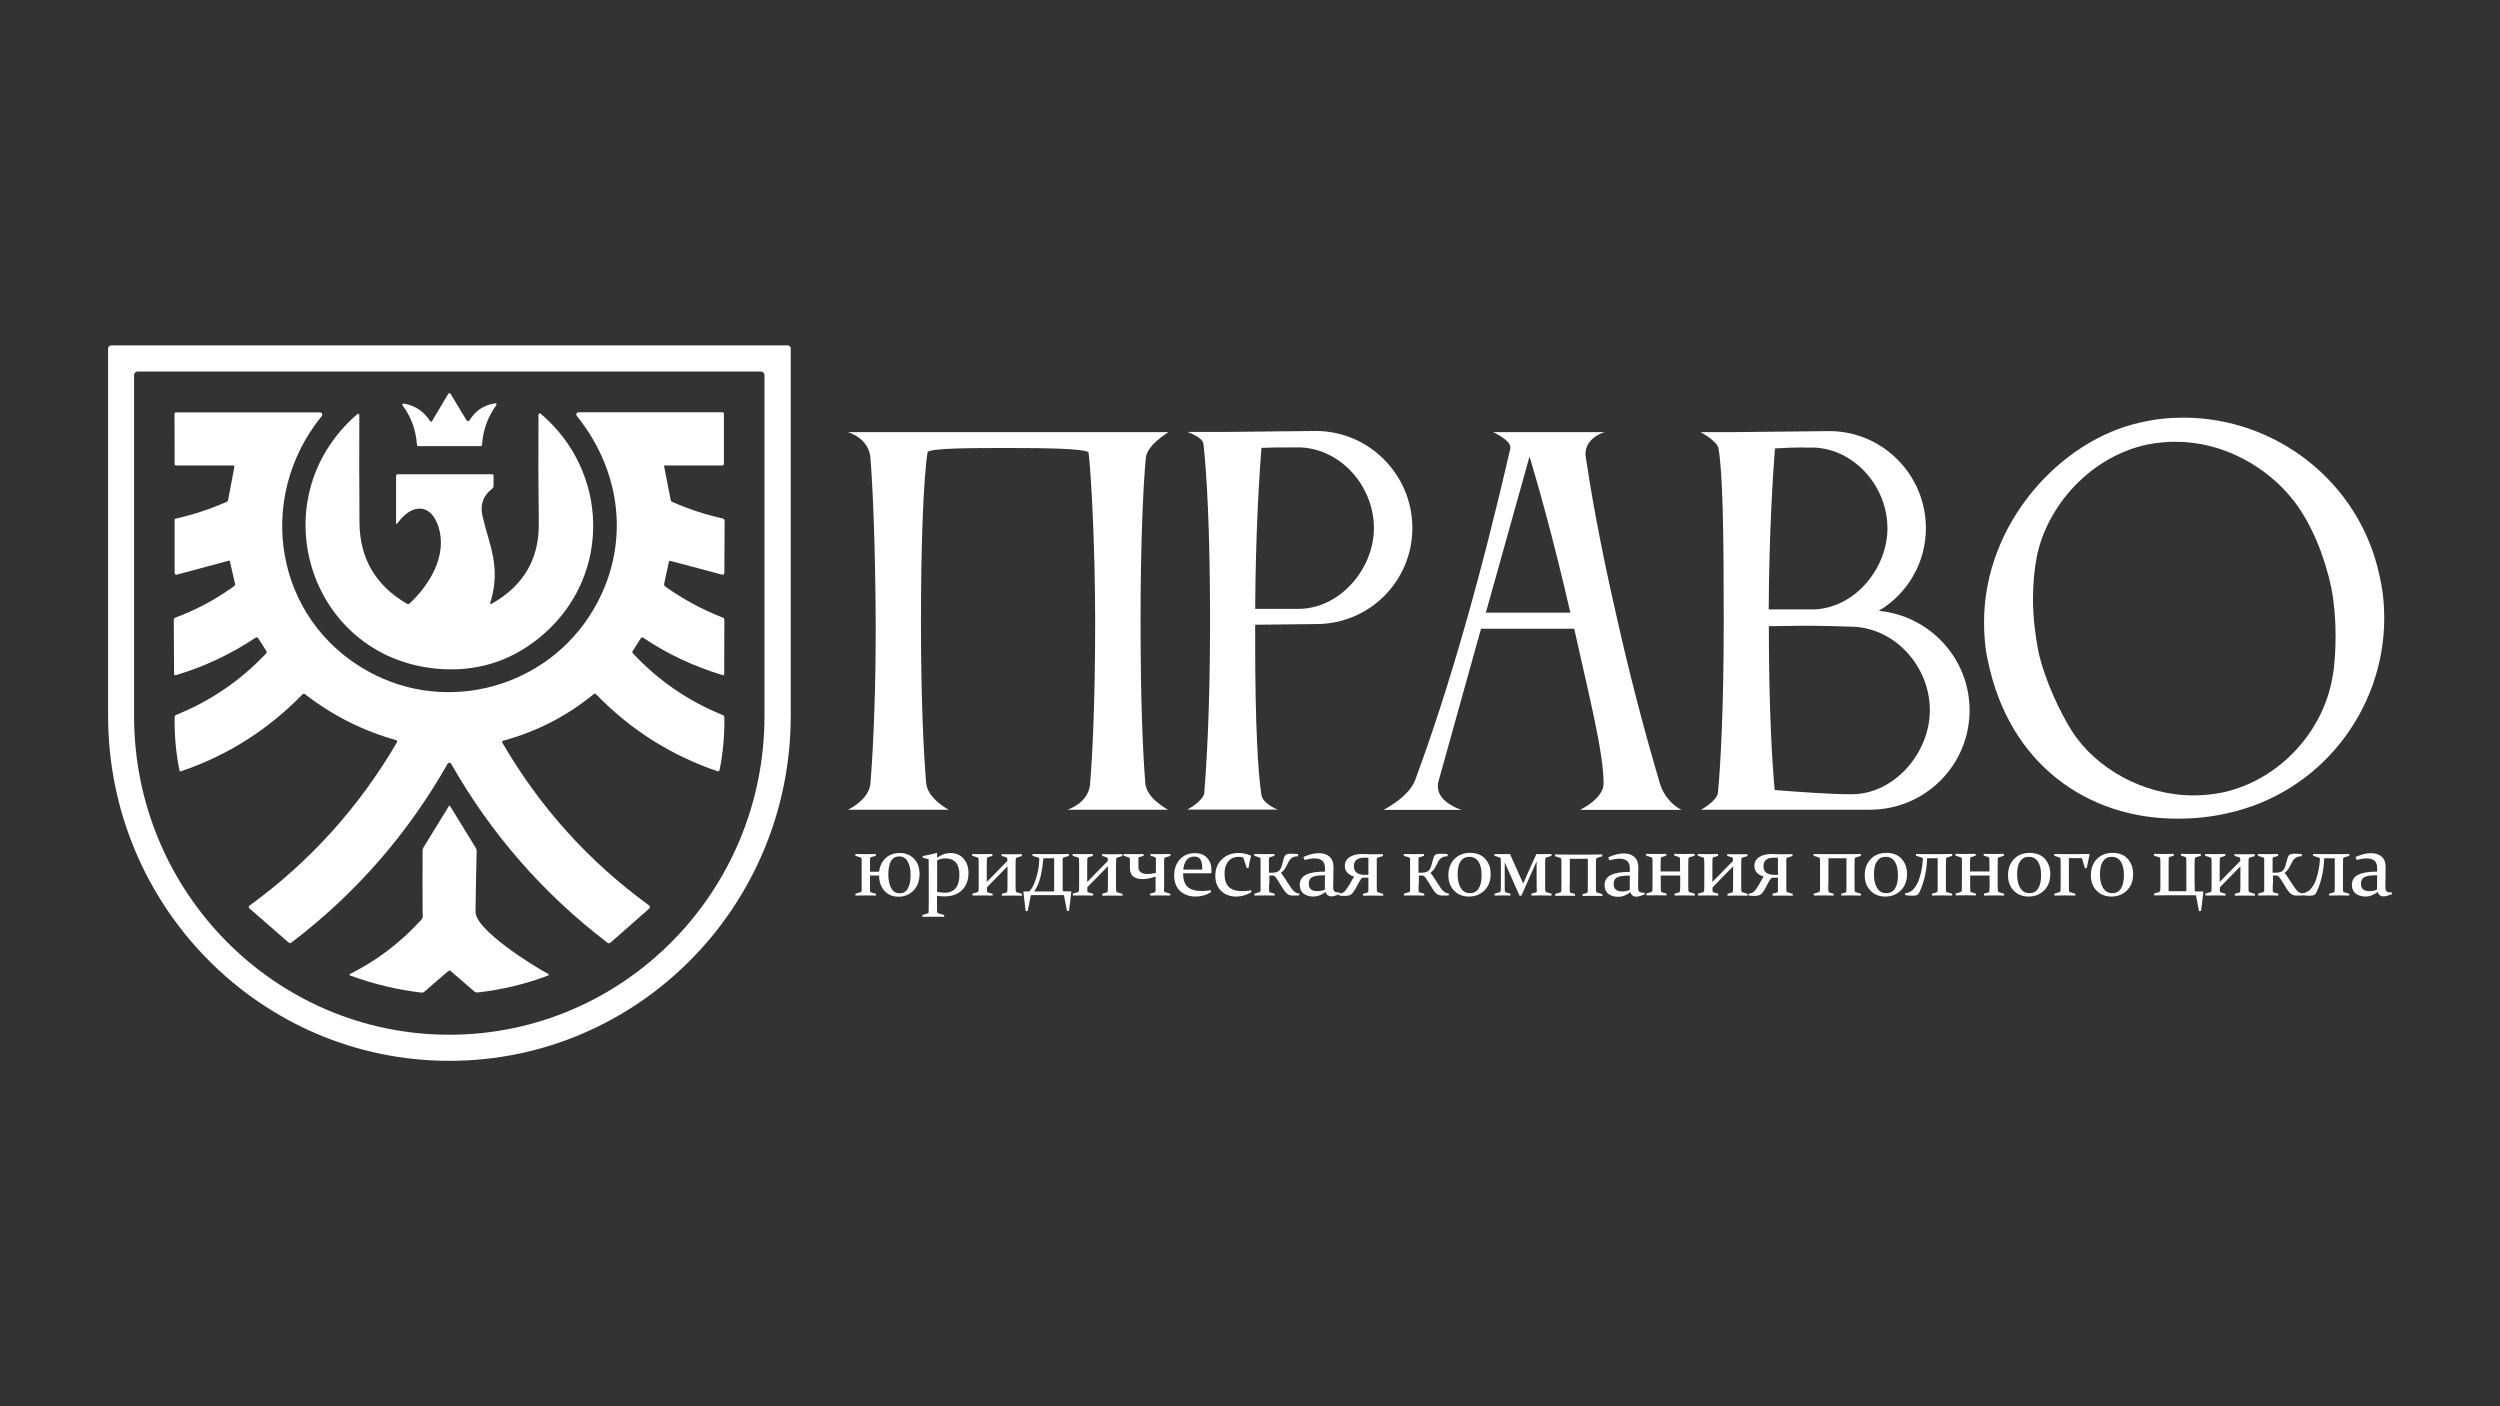 <?xml version="1.0" encoding="UTF-8"?> <svg xmlns="http://www.w3.org/2000/svg" xmlns:xlink="http://www.w3.org/1999/xlink" version="1.1" id="Слой_1" x="0px" y="0px" viewBox="0 0 1762.3 991.3" style="enable-background:new 0 0 1762.3 991.3;" xml:space="preserve"><rect x="0" y="0" width="1762.3" height="991.3" fill="#333333" stroke="none"/> <style type="text/css"> .st0{fill:#FFFFFF;} </style> <g> <path class="st0" d="M555.3,243.5c1.1,0,2.1,0.9,2.1,2.1v0v259c0,134.3-107.7,243.2-240.6,243.2c0,0,0,0,0,0l0,0 c-132.9,0-240.6-108.9-240.6-243.2l0,0v-259c0-1.1,0.9-2.1,2.1-2.1H555.3z M536.4,261.9H97c-1.4,0-2.5,1.1-2.5,2.5v240.3 c0,124.1,99.5,224.7,222.2,224.7l0,0c122.7,0,222.2-100.6,222.2-224.7V264.4C538.9,263,537.8,261.9,536.4,261.9z"></path> <path class="st0" d="M328.6,295.8c0.9,1.4,1.8,1.5,2.7,0c4.1-6.5,10-10.3,17.7-11.5c0.5-0.1,0.9,0.2,1,0.7c0,0.2,0,0.5-0.2,0.7 c-6,8.2-9.3,17.5-10,27.7c0,0.7-0.4,1.1-1.1,1.1h-43.7c-0.7,0-1-0.3-1.1-1c-0.7-10.3-4-19.5-10.1-27.7c-0.3-0.4-0.2-0.9,0.2-1.2 c0.2-0.1,0.4-0.2,0.6-0.1c7.9,1.3,14.1,5.4,18.4,12.1c0.6,0.9,1.1,0.9,1.7,0l11.3-19c0.3-0.4,0.8-0.6,1.3-0.3 c0.1,0.1,0.2,0.2,0.3,0.3L328.6,295.8z"></path> <path class="st0" d="M315.7,538.1c-28.1,49.6-64.8,91.7-110.1,126.2c-0.8,0.6-1.6,0.6-2.4-0.1l-27.4-23.9c-0.7-0.7-0.7-1.3,0.1-1.9 c42.7-31.1,77.3-69.5,103.9-115.1c0.3-0.5,0.1-1.2-0.4-1.5c-0.1,0-0.2-0.1-0.3-0.1c-23.5-6.6-44.8-17.4-64-32.3 c-0.7-0.5-1.3-0.5-1.9,0.1c-24.2,24.9-52.7,43-85.6,54.2c-0.5,0.2-1-0.1-1.1-0.6c0,0,0-0.1,0-0.1c-2.5-12.4-3.6-24.8-3.4-37.4 c0-0.8,0.4-1.4,1.2-1.7c24.2-9.8,45.3-24.2,63.2-43.2c0.6-0.6,0.6-1.2,0.2-1.9l-5.7-8.9c-0.5-0.7-1-0.8-1.8-0.4 c-17.4,11.6-36.1,20.4-56.1,26.4c-0.9,0.3-1.4-0.1-1.4-1l-0.2-37.7c0-0.9,0.4-1.6,1.3-1.9c14.8-5.5,28.5-12.9,41.3-22.2 c0.5-0.4,0.7-0.9,0.6-1.5l-3.6-15.7c-0.1-0.6-0.5-0.8-1.1-0.6l-36.4,9.8c-0.7,0.2-1.3-0.2-1.5-0.9c0-0.1,0-0.2,0-0.3v-37.3 c0-0.6,0.3-0.9,0.8-1c12.3-2.8,24.2-6.7,35.8-11.8c0.6-0.3,0.9-0.7,1.1-1.3l4.4-23.4c0.1-0.7-0.2-1-0.9-1h-40.1 c-0.8,0-1.1-0.4-1.1-1.1l-0.1-35.2c0-0.8,0.4-1.1,1.1-1.1h101.5c0.9,0,1.6,0.7,1.6,1.6c0,0.4-0.1,0.7-0.4,1 c-47.2,58-33.3,143.5,32.8,180c55.8,30.9,126.7,11.2,158.9-43.9c25.8-44.1,20.3-96.2-11.9-136.2c-0.6-0.7-0.5-1.7,0.2-2.2 c0.3-0.2,0.7-0.4,1-0.4h101.3c0.8,0,1.2,0.4,1.2,1.2v35.1c0,0.8-0.4,1.2-1.2,1.2H469c-0.7,0-1,0.3-0.8,1l4.6,23.4 c0.1,0.6,0.5,1.1,1.1,1.3c11.5,5.1,23.4,9,35.7,11.7c0.7,0.2,1.2,0.8,1.2,1.5l-0.2,36.9c0,0.7-0.5,1.2-1.2,1.2c-0.1,0-0.2,0-0.3,0 l-36.5-9.7c-0.6-0.2-1,0.1-1.1,0.7l-3.3,15.3c-0.2,0.9,0.1,1.6,0.8,2.1c12.6,9,26.2,16.3,40.6,21.9c0.7,0.3,1,0.8,1,1.5l-0.1,38.2 c0,0.8-0.4,1-1.1,0.8c-20-6-38.8-14.8-56.1-26.4c-0.6-0.4-1.1-0.3-1.5,0.3l-5.8,9.1c-0.4,0.6-0.3,1.1,0.1,1.6 c17.9,19.2,39,33.7,63.3,43.5c0.8,0.3,1.2,0.9,1.2,1.7c0.2,12.4-0.9,24.7-3.3,36.9c-0.2,1-0.8,1.3-1.7,1 c-32.8-11.2-61.3-29.3-85.4-54.2c-0.5-0.5-1.1-0.6-1.7-0.1c-18.9,15.5-40.1,26.4-63.7,32.8c-0.9,0.2-1.1,0.8-0.6,1.6 c26.4,45.4,60.8,83.6,103.3,114.5c0.7,0.5,0.8,1.4,0.3,2.1c-0.1,0.1-0.1,0.2-0.2,0.2l-27.3,24c-0.7,0.6-1.3,0.6-2,0.1 c-45.4-34.6-82.2-76.8-110.4-126.4c-0.3-0.5-1-0.7-1.5-0.4C316,537.8,315.8,538,315.7,538.1z"></path> <path class="st0" d="M346.6,425.6c22.5-12.7,33.6-31.7,33.2-56.9c-0.3-25.5-0.4-50.9-0.2-76.4c0-0.5,0.4-0.9,0.9-0.9 c0.2,0,0.4,0.1,0.6,0.2c47.8,40.4,50,112.8,2.9,154.7c-20.7,18.4-44.6,26.8-71.7,25.4c-93.5-5-130.7-119-60.4-179.8 c0.3-0.3,0.9-0.3,1.2,0.1c0.1,0.2,0.2,0.3,0.2,0.5c-0.1,25.1-0.1,50.4,0.1,75.8c0.2,25.4,11.4,44.5,33.5,57.3 c0.6,0.4,1.2,0.3,1.8-0.2c14.1-13,26.5-33.6,20.6-53.4c-5.2-17.4-18.9-17.4-29-3.3c-0.7,1-1.1,0.9-1.1-0.3v-32.9 c0-0.8,0.4-1.2,1.2-1.2h66.3c0.8,0,1.2,0.4,1.2,1.2v6.9c0,0.9-0.3,1.6-1,2.1c-6.3,4.9-8.6,11.2-6.8,19.1c4.6,20.3,13.3,35.9,5.6,61 C345.3,425.9,345.6,426.1,346.6,425.6z"></path> <path class="st0" d="M315.9,684.6l-16.8,14.5c-0.6,0.5-1.2,0.7-2,0.6c-17.3-2-34.1-6.1-50.4-12.1c-0.3-0.1-0.4-0.4-0.3-0.7 c0-0.1,0.1-0.2,0.3-0.3c18.8-9.4,35.4-22,49.7-37.6c2.5-2.7,1.5-3.1,1.5-6c-0.1-14.5-0.1-29,0-43.5c0-0.8,0.2-1.5,0.6-2.1l18-29.3 c0.1-0.2,0.4-0.3,0.6-0.1c0.1,0,0.1,0.1,0.1,0.1l18.2,29.6c0.4,0.7,0.6,1.4,0.6,2.2c-0.4,14.4-0.6,28.7-0.8,42.9 c-0.1,12.6,40.2,37.9,50.9,43.5c1.1,0.6,1.1,1.1-0.1,1.5c-15.9,6-32.4,9.9-49.3,11.8c-1,0.1-1.8-0.2-2.5-0.8l-16.5-14.3 C317.1,684.1,316.5,684.1,315.9,684.6z"></path> <g> <path class="st0" d="M823.5,570.8h-71.1c0,0,13.9-4.1,15.9-16.9c1.7-19.6,3.7-57.6,3.7-116.2c0-53.2-3-106.7-4.7-118.9 c-3.7-2.7-32.5-3-56.2-3c-25.1,0-53.2,0-57.2,2.7c-3,19-4.7,66.4-4.7,119.2c0,57.2,2,94.5,3.7,114.8c1.4,10.8,15.9,18.3,15.9,18.3 h-71.1c0,0,14.9-6.8,15.9-18.6c1-11.2,3.7-53.2,3.7-105.7v-8.8c-0.3-53.2-2-93.5-3.7-114.8c-1-14.2-15.9-18.3-15.9-18.3h225.9 c-1,1-14.9,8.8-15.9,18.3c-2,21.7-3.7,62-3.7,114.8c0,57.2,1.7,94.5,3.4,114.8C808.6,563.3,823.5,570.8,823.5,570.8z"></path> <path class="st0" d="M884.8,440.4v13.5c0,56.2,2,91.8,4.4,106.3c0.7,6.4,11.5,10.5,11.5,10.5h-63.7c0,0,10.8-5.8,11.9-11.5 c1.4-17.6,4.1-57.2,4.1-121.6c0-63.7-2.4-105-4.7-125c-0.7-4.4-11.2-8.1-11.2-8.1h24.7l65.7-0.7c37.6,0,68.1,30.8,68.1,68.4 c0,37.3-30.1,67.7-67.7,67.7L884.8,440.4z M909.2,315.4c-6.4,0-13.5,0-20,0.3c-1.4,18.3-4.1,58.9-4.4,113.5h30.5 c29.1,0,53.2-28.1,53.2-56.9c0-29.1-22.7-55.5-51.5-56.9H909.2z"></path> <path class="st0" d="M997.6,549.8c24-64.7,46.4-143.9,67.1-233.7v-0.7c0-5.4-12.2-10.8-12.2-10.8h78.6c0,0-13.5,3.7-13.5,15.6 c0,0.7,0.3,1.4,0.3,2.4c3,20,9.1,57.6,22.4,115.2c11.9,52.8,23.4,92.8,29.8,114.5c4.1,13.5,15.2,18.6,15.2,18.6h-71.5 c0,0,16.6-7.8,16.6-18.6c0-21.7-9.8-59.9-20.7-109.1H1044l-30.1,108c-0.3,1-0.3,2.4-0.3,3.4c0,11.2,16.6,16.3,16.6,16.3h-54.9 C975.2,570.8,992.9,562.3,997.6,549.8z M1107,431.9c-12.5-54.2-23-90.8-28.8-110.1l-30.8,110.1H1107z"></path> <path class="st0" d="M1198.8,304.6h24.7l66-0.7c37.6,0,68.1,30.8,68.1,68.4c0,24.7-13.2,46.4-33.2,58.3c35.9,3.4,64,33.5,64,70.1 c0,38.9-31.5,70.1-70.4,70.1h-118.9c0,0,11.2-6.1,11.9-11.9c1.7-17.9,4.1-56.9,4.1-120.9c0-63.7-0.7-104.7-3.7-121.9 C1210.3,310.7,1198.8,304.6,1198.8,304.6z M1271.9,315.4c-6.8,0-13.9,0.3-20.7,0.7c-1.4,18.3-4.1,58.6-4.4,113.5h30.5 c29.1,0,53.2-28.1,53.2-57.2c0-29.1-22.7-55.5-51.5-56.9H1271.9z M1306.5,441.8c-9.1-0.3-21.7-0.7-34.2-0.7 c-8.8,0-17.6,0.3-25.4,0.3c0,59.6,2.4,97.2,4.1,115.5c17.9,1.4,39.3,3,54.2,3c30.1,0,55.2-29.1,55.2-59.3 S1336.6,443.1,1306.5,441.8z"></path> <path class="st0" d="M1398.6,438.4c0-69.4,53.9-128.4,110.4-140.6c10.2-2.4,20-3.4,30.1-3.4c65,0,124,45,138.2,111.1 c2.4,10.2,3.4,20.3,3.4,30.1c0,65-45,123.6-111.1,137.8c-11.9,2.7-23.4,3.7-34.9,3.7c-63,0-118.5-38.3-133.4-111.4 C1399.2,456.7,1398.6,447.2,1398.6,438.4z M1433.1,422.1c0,12.2,1.4,24.7,3.7,36.6c4.4,20.7,15.6,43.7,23.7,56.6 c16.9,26.4,50.5,45.4,85.7,45.4c6.8,0,13.5-0.7,20.3-2c41.7-9.1,72.1-44.7,77.9-82.6c1.4-7.4,2-17.9,2-28.8c0-10.8-1-22.7-3-32.9 c-4.7-22.4-13.9-45-26.4-61.3c-19-24.4-50.1-41.7-83.3-41.7c-6.8,0-13.5,0.7-20.3,2c-40.3,8.8-70.4,43.4-77.6,78.9 C1434.1,401.1,1433.1,411.3,1433.1,422.1z"></path> </g> <g> <path class="st0" d="M648.2,616.1c0,4.8-1.4,8.6-4.2,11.6c-2.8,2.9-6.3,4.4-10.5,4.4c-4.2,0-7.5-1.4-10-4.1 c-2.5-2.8-3.8-6.4-3.8-10.8h-6.4v5.6c0,1.3,0,2.3,0,3.2c0,0.9,0,1.5,0,2c0,0.6,0.3,0.9,0.8,1.1l3.3,0.9l0.1,1.3 c-2.7-0.1-5.1-0.1-7.1-0.1c-2.1,0-4.6,0-7.4,0.1L603,630l3.6-1.1c0.5-0.2,0.8-0.5,0.8-1c0-0.4,0-1,0-1.6c0-0.7,0-1.5,0-2.5v-13.1 c0-1.3,0-2.3,0-3.2c0-0.9,0-1.5,0-2c0-0.5-0.3-0.9-0.8-1.1l-3.6-1.1l-0.1-1.3c2.9,0.1,5.3,0.1,7.4,0.1c2,0,4.4,0,7-0.1l0.1,1.3 l-3.3,0.9c-0.5,0.2-0.8,0.5-0.8,1c0,0.4,0,1,0,1.6c0,0.7,0,1.5,0,2.5v5.2h6.4c0.4-3.8,1.9-6.9,4.4-9.4s5.9-3.8,10.1-3.8 c4.2,0,7.5,1.3,10.1,4C647,608.1,648.2,611.7,648.2,616.1z M626.2,616.4c0,4,0.7,7.2,2,9.6c1.3,2.5,3.3,3.7,6,3.7 c2.5,0,4.4-1.1,5.7-3.3c1.3-2.2,2-5.4,2-9.7c0-4-0.7-7.2-2.1-9.5c-1.3-2.3-3.3-3.5-5.9-3.5c-2.5,0-4.4,1-5.7,3.1 S626.2,612.1,626.2,616.4z"></path> <path class="st0" d="M650.5,604.6l-0.2-1.1c3.5-0.7,6.8-1.4,10-2.2l0.3,0.2v3.1c3.2-2.2,6.3-3.3,9.3-3.3c3.9,0,7,1.3,9.3,3.9 c2.3,2.6,3.5,6,3.5,10.1c0,5.1-1.5,9.2-4.5,12.1c-3,3-7.2,4.5-12.6,4.5c-1.6,0-3.3-0.2-5.1-0.5v6.9c0,2.1,0,3.6,0.1,4.4 c0,0.6,0.3,1,0.8,1.1l4.1,1.2l0.1,1.3c-3.3-0.1-5.9-0.1-8-0.1c-2.1,0-4.5,0-7.3,0.1l-0.1-1.3l3.6-1.1c0.5-0.1,0.8-0.5,0.8-1 c0-1.5,0.1-3.8,0.1-6.9v-12.8c0-9.3,0-15.1-0.1-17.5L650.5,604.6z M660.6,628.7c1.8,0.4,3.6,0.6,5.3,0.6c3.5,0,6.1-1.1,7.8-3.3 c1.8-2.2,2.6-5.3,2.6-9.3c0-3.8-0.8-6.7-2.5-8.7c-1.7-1.9-4.1-2.9-7.2-2.9c-2.3,0-4.3,0.5-6,1.4V628.7z"></path> <path class="st0" d="M695.7,628c0,0.6,0.3,0.9,0.8,1.1l3.2,0.9l0.1,1.3c-2.5-0.1-4.8-0.1-6.8-0.1c-2.1,0-4.6,0-7.4,0.1l-0.2-1.3 l3.6-1.1c0.5-0.2,0.7-0.5,0.8-1c0-0.8,0.1-2.2,0.1-4.1v-13.1c0-2.5,0-4.2-0.1-5.2c0-0.6-0.3-0.9-0.8-1.1l-3.6-1.1l-0.1-1.3 c2.9,0.1,5.4,0.1,7.4,0.1c2,0,4.3,0,6.8-0.1l0.1,1.3l-3.1,0.9c-0.5,0.2-0.7,0.5-0.8,1c0,0.8-0.1,2.2-0.1,4.1v12.4l14.5-14.8v-1.5 c0-0.6-0.3-0.9-0.8-1.1l-3.2-0.9l-0.1-1.3c2.5,0.1,4.8,0.1,6.8,0.1c2.1,0,4.6,0,7.4-0.1l0.2,1.3l-3.6,1.1c-0.5,0.2-0.7,0.5-0.8,1 c0,0.8-0.1,2.2-0.1,4.1v13.1c0,2.5,0,4.2,0.1,5.2c0,0.6,0.3,0.9,0.8,1.1l3.6,1.1l0.1,1.3c-2.9-0.1-5.4-0.1-7.4-0.1 c-2.1,0-4.3,0-6.8,0.1l-0.1-1.3l3.1-0.9c0.5-0.2,0.7-0.5,0.8-1c0-0.8,0.1-2.2,0.1-4.1v-13.4l-14.5,14.8V628z"></path> <path class="st0" d="M726.6,631.2l-2.1,10.9l-1.5,0.2l-1.6-13.7l0.2-0.2h3.9c0.8-0.7,1.5-1.6,2.1-2.7c0.7-1.2,1.3-2.4,1.8-3.8 c0.5-1.3,1-2.8,1.4-4.2c0.4-1.5,0.7-2.9,1-4.4c0.3-1.4,0.5-2.8,0.6-4.1c0.1-1.3,0.2-2.5,0.2-3.6c0-0.6-0.3-0.9-0.8-1.1l-3.9-1.2 l-0.1-1.3c3,0.1,5.6,0.1,7.8,0.1h10.4c2.1,0,4.6,0,7.4-0.1l0.1,1.3l-3.6,1.1c-0.5,0.2-0.8,0.5-0.8,1c0,0.4,0,1,0,1.6 c0,0.7,0,1.5,0,2.5v12.6c0,1.3,0,2.3,0,3.2c0,0.9,0,1.5,0,2c0,0.7,0.3,1,0.7,1h5.2l0.2,0.2l-1.6,13.5l-1.5,0.2l-2.1-11.2H726.6z M729.1,628.4h14V605h-7.6c-0.2,2-0.4,4-0.7,6.1c-0.3,2-0.7,4.1-1.1,6.1c-0.5,2-1.1,4-1.8,5.9 C731.1,624.9,730.2,626.7,729.1,628.4z"></path> <path class="st0" d="M766.5,628c0,0.6,0.3,0.9,0.8,1.1l3.2,0.9l0.1,1.3c-2.5-0.1-4.8-0.1-6.8-0.1c-2.1,0-4.6,0-7.4,0.1l-0.2-1.3 l3.6-1.1c0.5-0.2,0.7-0.5,0.8-1c0-0.8,0.1-2.2,0.1-4.1v-13.1c0-2.5,0-4.2-0.1-5.2c0-0.6-0.3-0.9-0.8-1.1l-3.6-1.1l-0.1-1.3 c2.9,0.1,5.4,0.1,7.4,0.1c2,0,4.3,0,6.8-0.1l0.1,1.3l-3.1,0.9c-0.5,0.2-0.7,0.5-0.8,1c0,0.8-0.1,2.2-0.1,4.1v12.4l14.5-14.8v-1.5 c0-0.6-0.3-0.9-0.8-1.1l-3.2-0.9l-0.1-1.3c2.5,0.1,4.8,0.1,6.8,0.1c2.1,0,4.6,0,7.4-0.1l0.2,1.3l-3.6,1.1c-0.5,0.2-0.7,0.5-0.8,1 c0,0.8-0.1,2.2-0.1,4.1v13.1c0,2.5,0,4.2,0.1,5.2c0,0.6,0.3,0.9,0.8,1.1l3.6,1.1l0.1,1.3c-2.9-0.1-5.4-0.1-7.4-0.1 c-2.1,0-4.3,0-6.8,0.1L777,630l3.1-0.9c0.5-0.2,0.7-0.5,0.8-1c0-0.8,0.1-2.2,0.1-4.1v-13.4l-14.5,14.8V628z"></path> <path class="st0" d="M820.5,627.8c0,0.6,0.3,0.9,0.8,1.1l3.6,1.1l0.1,1.3c-2.9-0.1-5.3-0.1-7.4-0.1c-2.1,0-4.4,0-6.8,0.1l-0.1-1.3 l3.1-0.9c0.5-0.2,0.8-0.5,0.8-1c0-0.4,0-1,0-1.6c0-0.7,0-1.5,0-2.5v-6.1c-3.3,1.2-6.4,1.8-9.4,1.8c-2.7,0-4.8-0.6-6.4-1.9 c-1.5-1.2-2.3-3.1-2.3-5.7v-1.8c0-1.2,0-2.2,0-3c0-0.8,0-1.4,0-1.8c0-0.5-0.3-0.9-0.8-1.1l-3.6-1.1l-0.1-1.3 c2.9,0.1,5.3,0.1,7.4,0.1c1.1,0,2.1,0,3.2,0c1.1,0,2.2,0,3.5-0.1l0.1,1.3l-2.9,0.8c-0.5,0.2-0.8,0.5-0.8,1c0,0.4,0,1,0,1.7 c0,0.7,0,1.5,0,2.5v2.1c0,1.5,0.6,2.7,1.7,3.5c1.1,0.8,2.6,1.2,4.5,1.2c2.2,0,4.2-0.3,6.1-0.8v-4.8c0-1.3,0-2.3,0-3.2 c0-0.9,0-1.6,0-2.1c-0.1-0.5-0.3-0.9-0.8-1.1l-2.9-0.8l-0.1-1.3c1.3,0,2.5,0.1,3.5,0.1c1.1,0,2.2,0,3.2,0c2.1,0,4.5,0,7.3-0.1 l0.1,1.3l-3.6,1.1c-0.5,0.2-0.8,0.5-0.8,1c0,0.4,0,1-0.1,1.6c0,0.7,0,1.5,0,2.5v13.1c0,1.3,0,2.3,0,3.2 C820.4,626.7,820.5,627.3,820.5,627.8z"></path> <path class="st0" d="M853.7,628.9c-1.8,1.1-3.6,1.9-5.5,2.4c-1.9,0.5-3.6,0.7-5.2,0.7c-4.6,0-8.3-1.3-11.1-3.9 c-2.8-2.6-4.2-6.3-4.2-10.9c0-4.6,1.3-8.4,4-11.4c2.6-2.9,6.2-4.4,10.6-4.4c3.7,0,6.6,1.1,8.6,3.3c2.1,2.2,3.1,5.2,3.1,9.1 c0,0.6,0,1.2-0.1,1.8H834c0,4.5,1.1,7.7,3.2,9.6c2.1,1.9,5.4,2.9,9.9,2.9c2,0,4.1-0.2,6.4-0.6L853.7,628.9z M847.5,613v-0.9 c0-3-0.5-5.1-1.4-6.4c-0.9-1.3-2.3-1.9-4.2-1.9c-2.4,0-4.3,0.9-5.6,2.7c-1.3,1.8-2,4-2.2,6.5H847.5z"></path> <path class="st0" d="M882.1,628.9c-1.3,0.9-2.9,1.6-4.8,2.2c-1.9,0.6-3.8,0.9-5.7,0.9c-4.5,0-8.1-1.3-10.8-4 c-2.7-2.6-4.1-6.2-4.1-10.6c0-4.8,1.5-8.7,4.6-11.6c3.1-3,7-4.5,11.7-4.5c3.1,0,6,0.6,8.9,1.9c-0.7,2.8-1.3,5.7-1.8,8.6l-1.2,0.2 l-2.5-7.5c-1-0.3-2-0.5-3.3-0.5c-3.1,0-5.5,1.1-7.3,3.3c-1.8,2.2-2.6,5-2.6,8.6c0,4.2,1,7.3,3,9.3c2,2,5.1,3,9.4,3 c2,0,4.1-0.2,6.4-0.6L882.1,628.9z"></path> <path class="st0" d="M894.6,622.8c0,1.3,0,2.3,0,3.2c0,0.9,0,1.5,0,2c0,0.6,0.3,1,0.8,1.1l3.1,0.9l0.1,1.3 c-2.5-0.1-4.8-0.1-6.9-0.1c-2.1,0-4.5,0-7.3,0.1l-0.2-1.3l3.6-1.1c0.5-0.2,0.8-0.5,0.8-1c0-0.4,0-1,0-1.6c0-0.7,0-1.5,0-2.5v-13.1 c0-1.3,0-2.3,0-3.2c0-0.9,0-1.5,0-2c0-0.5-0.3-0.9-0.8-1.1l-3.6-1.1l-0.1-1.3c2.8,0.1,5.3,0.1,7.4,0.1c2.1,0,4.3,0,6.8-0.1 l0.1,1.3l-3.1,0.9c-0.5,0.2-0.8,0.5-0.8,1c0,0.4,0,1,0,1.6c0,0.7,0,1.5,0,2.5v5.9h1.7c1.2,0,2.3-0.1,3.1-0.3 c0.9-0.2,1.6-0.5,2.2-1c0.6-0.5,1.1-1.2,1.5-2.1s0.8-2.1,1.1-3.5c0.4-1.5,0.7-2.7,1-3.6c0.3-0.9,0.6-1.5,1-1.9 c0.4-0.4,0.9-0.7,1.6-0.8c0.6-0.1,1.5-0.2,2.5-0.2c1.2,0,2.8,0.1,4.8,0.2l0.1,1.6c-1.2,0-2.1,0.1-2.9,0.4c-0.8,0.3-1.5,0.7-2,1.1 c-0.6,0.5-1,1-1.4,1.6c-0.4,0.6-0.7,1.2-1,1.9c-0.3,0.7-0.7,1.3-1,1.9c-0.3,0.6-0.7,1.2-1,1.8c-0.4,0.6-0.8,1.1-1.3,1.6 c-0.5,0.5-1,1-1.5,1.4c0.8,1.1,1.7,2.2,2.5,3.5c0.8,1.2,1.6,2.4,2.3,3.6c0.8,1.3,1.6,2.4,2.3,3.4c0.7,1,1.4,1.9,2.1,2.5 c0.6,0.5,1.1,0.9,1.7,1.1c0.6,0.2,1.2,0.4,2,0.5l0.1,1.2c-0.5,0.1-1,0.1-1.6,0.2c-0.6,0-1.2,0-1.8,0c-0.7,0-1.2,0-1.7,0 c-0.5,0-0.9-0.1-1.3-0.2c-0.4-0.1-0.7-0.2-1-0.3c-0.3-0.1-0.6-0.3-0.9-0.5c-0.7-0.5-1.4-1.2-2.1-2.1c-0.7-0.9-1.4-2-2.1-3.2 c-0.6-1-1.2-2-1.9-3.1c-0.6-1-1.3-2.1-2.1-3.1c-0.2-0.3-0.4-0.5-0.5-0.7c-0.2-0.2-0.3-0.4-0.5-0.5c-0.2-0.1-0.4-0.2-0.6-0.3 c-0.2-0.1-0.5-0.1-0.9-0.1h-2.2V622.8z"></path> <path class="st0" d="M918.8,604.1c4.1-1.8,7.7-2.7,10.8-2.7c3.2,0,5.7,0.8,7.6,2.5c1.9,1.7,2.8,4.1,2.8,7.2l-0.2,13 c0,1.1,0,1.9,0.1,2.6c0.1,0.6,0.3,1.1,0.6,1.5c0.3,0.3,0.8,0.6,1.4,0.7c0.6,0.1,1.4,0.2,2.4,0.2l0.2,1.2c-0.9,0.4-2,0.7-3.3,1.1 c-1.3,0.4-2.2,0.5-2.6,0.5c-2,0-3.5-1-4.2-3.1c-3,2.1-5.7,3.2-8.4,3.2c-2.9,0-5.3-0.7-7.1-2.1c-1.8-1.4-2.7-3.5-2.7-6.1 c0-3.2,1.4-5.6,4.3-7.1c2.9-1.5,7.4-2.3,13.5-2.3l0-2.4c0-2.3-0.6-4.1-1.8-5.2c-1.2-1.1-3.1-1.7-5.6-1.7c-1.9,0-4.3,0.4-7.1,1.1 L918.8,604.1z M934,617c-4.4,0-7.4,0.4-9,1.3c-1.6,0.9-2.4,2.4-2.4,4.5c0,2,0.5,3.4,1.6,4.2c1.1,0.8,2.5,1.2,4.3,1.2 c2.1,0,3.9-0.4,5.4-1.1L934,617z"></path> <path class="st0" d="M964.6,618.7H961c-0.3,0-0.5,0.1-0.7,0.1c-0.2,0.1-0.4,0.2-0.5,0.3c-0.1,0.1-0.3,0.3-0.4,0.5 c-0.1,0.2-0.3,0.4-0.4,0.6c-0.6,0.9-1.1,1.8-1.6,2.8c-0.5,0.9-1,1.9-1.5,2.8c-0.6,1-1.1,2-1.7,2.8c-0.6,0.8-1.2,1.5-1.8,1.9 c-0.3,0.2-0.6,0.4-0.9,0.5c-0.3,0.1-0.6,0.2-1,0.3c-0.4,0.1-0.8,0.1-1.3,0.2c-0.5,0-1,0-1.7,0c-1.3,0-2.5-0.1-3.5-0.2l-0.1-1.2 c0.8-0.2,1.6-0.4,2.2-0.6c0.6-0.2,1.2-0.6,1.7-1.1c0.6-0.6,1.2-1.3,1.8-2.2c0.6-0.9,1.2-1.9,1.9-3.1c0.5-0.9,1-1.8,1.5-2.6 c0.5-0.9,1-1.7,1.5-2.6c-4.3-1.3-6.5-3.9-6.5-7.6c0-2.6,1.1-4.6,3.3-6.1c2.2-1.4,5.1-2.2,8.7-2.2c1.3,0,2.5,0,3.7,0.1 c1.2,0.1,2.4,0.1,3.8,0.1c2.1,0,4.5,0,7.3-0.1l0.1,1.3l-3.6,1.1c-0.5,0.2-0.8,0.5-0.8,1c0,0.4,0,1,0,1.6c0,0.7,0,1.5,0,2.5v13.1 c0,2.3,0,4,0.1,5.2c0,0.6,0.3,0.9,0.8,1.1l3.6,1.1l0.1,1.3c-2.9-0.1-5.4-0.1-7.4-0.1c-2.1,0-4.3,0-6.8,0.1l-0.2-1.3l3.1-0.9 c0.5-0.2,0.8-0.5,0.8-1c0-0.2,0-0.6,0-1c0-0.5,0-1.2,0-2.2V618.7z M964.6,604.7c-0.6,0-1.1-0.1-1.6-0.1c-0.5,0-0.9,0-1.3,0 c-4.9,0-7.3,2-7.3,6c0,2,0.6,3.5,1.8,4.5c1.2,1,3.1,1.6,5.8,1.6h2.6V604.7z"></path> <path class="st0" d="M1000,622.8c0,1.3,0,2.3,0,3.2c0,0.9,0,1.5,0,2c0,0.6,0.3,1,0.8,1.1l3.1,0.9l0.1,1.3 c-2.5-0.1-4.8-0.1-6.9-0.1c-2.1,0-4.5,0-7.3,0.1l-0.2-1.3l3.6-1.1c0.5-0.2,0.8-0.5,0.8-1c0-0.4,0-1,0-1.6c0-0.7,0-1.5,0-2.5v-13.1 c0-1.3,0-2.3,0-3.2c0-0.9,0-1.5,0-2c0-0.5-0.3-0.9-0.8-1.1l-3.6-1.1l-0.1-1.3c2.8,0.1,5.3,0.1,7.4,0.1c2.1,0,4.3,0,6.8-0.1 l0.1,1.3l-3.1,0.9c-0.5,0.2-0.8,0.5-0.8,1c0,0.4,0,1,0,1.6c0,0.7,0,1.5,0,2.5v5.9h1.7c1.2,0,2.3-0.1,3.1-0.3 c0.9-0.2,1.6-0.5,2.2-1c0.6-0.5,1.1-1.2,1.5-2.1s0.8-2.1,1.1-3.5c0.4-1.5,0.7-2.7,1-3.6c0.3-0.9,0.6-1.5,1-1.9 c0.4-0.4,0.9-0.7,1.6-0.8c0.6-0.1,1.5-0.2,2.5-0.2c1.2,0,2.8,0.1,4.8,0.2l0.1,1.6c-1.2,0-2.1,0.1-2.9,0.4c-0.8,0.3-1.5,0.7-2,1.1 c-0.6,0.5-1,1-1.4,1.6c-0.4,0.6-0.7,1.2-1,1.9c-0.3,0.7-0.7,1.3-1,1.9c-0.3,0.6-0.7,1.2-1,1.8c-0.4,0.6-0.8,1.1-1.3,1.6 c-0.5,0.5-1,1-1.5,1.4c0.8,1.1,1.7,2.2,2.5,3.5c0.8,1.2,1.6,2.4,2.3,3.6c0.8,1.3,1.6,2.4,2.3,3.4c0.7,1,1.4,1.9,2.1,2.5 c0.6,0.5,1.1,0.9,1.7,1.1c0.6,0.2,1.2,0.4,2,0.5l0.1,1.2c-0.5,0.1-1,0.1-1.6,0.2c-0.6,0-1.2,0-1.8,0c-0.7,0-1.2,0-1.7,0 c-0.5,0-0.9-0.1-1.3-0.2c-0.4-0.1-0.7-0.2-1-0.3c-0.3-0.1-0.6-0.3-0.9-0.5c-0.7-0.5-1.4-1.2-2.1-2.1c-0.7-0.9-1.4-2-2.1-3.2 c-0.6-1-1.2-2-1.9-3.1c-0.6-1-1.3-2.1-2.1-3.1c-0.2-0.3-0.4-0.5-0.5-0.7c-0.2-0.2-0.3-0.4-0.5-0.5c-0.2-0.1-0.4-0.2-0.6-0.3 c-0.2-0.1-0.5-0.1-0.9-0.1h-2.2V622.8z"></path> <path class="st0" d="M1050.8,616.1c0,4.8-1.4,8.6-4.3,11.5c-2.9,2.9-6.5,4.4-11,4.4c-4.3,0-7.8-1.4-10.5-4.2 c-2.7-2.8-4-6.4-4-10.9c0-4.6,1.4-8.4,4.2-11.3c2.8-2.9,6.5-4.4,11.1-4.4c4.3,0,7.9,1.3,10.5,4 C1049.5,608.1,1050.8,611.7,1050.8,616.1z M1027.5,616.4c0,3.9,0.7,7.1,2.2,9.5c1.5,2.5,3.6,3.7,6.5,3.7c2.7,0,4.7-1.1,6.1-3.2 c1.4-2.2,2.1-5.4,2.1-9.6c0-4-0.7-7.1-2.2-9.4c-1.5-2.3-3.6-3.4-6.4-3.4c-2.7,0-4.7,1-6.1,3.1 C1028.2,609,1027.5,612.2,1027.5,616.4z"></path> <path class="st0" d="M1083.2,624v-16.8l-10.7,24.1l-1.3,0.2l-10.5-23.6v14.9c0,2.5,0,4.2,0.1,5.2c0,0.6,0.3,0.9,0.8,1.1l3.1,0.9 l0.1,1.3c-2.5-0.1-4.4-0.1-5.4-0.1c-1.1,0-3,0-5.8,0.1l-0.1-1.3l3.6-1.1c0.5-0.2,0.7-0.5,0.8-1c0-0.8,0.1-2.2,0.1-4.1v-13.1 c0-2.5,0-4.2-0.1-5.2c0-0.6-0.3-0.9-0.8-1.1l-3.6-1.1l-0.1-1.3c2.9,0.1,4.9,0.1,6.1,0.1c1.6,0,3.2,0,4.9-0.1l9.3,20.8l9.3-20.8 c1.5,0,2.8,0.1,4,0.1c1.6,0,3.8,0,6.6-0.1l0.1,1.3l-3.6,1.1c-0.5,0.2-0.8,0.5-0.8,1c0,0.8-0.1,2.2-0.1,4.1v13.1 c0,2.5,0,4.2,0.1,5.2c0.1,0.6,0.3,0.9,0.8,1.1l3.6,1.1l0.1,1.3c-2.9-0.1-5.4-0.1-7.5-0.1c-2,0-4.2,0-6.7,0.1l-0.1-1.3l3.1-0.9 c0.5-0.2,0.7-0.5,0.8-1C1083.2,627.3,1083.2,625.9,1083.2,624z"></path> <path class="st0" d="M1133.7,604.3c4.1-1.8,7.7-2.7,10.8-2.7c3.2,0,5.7,0.8,7.6,2.5c1.9,1.7,2.8,4.1,2.8,7.2l-0.2,13 c0,1.1,0,1.9,0.1,2.6c0.1,0.6,0.3,1.1,0.6,1.5c0.3,0.3,0.8,0.6,1.4,0.7c0.6,0.1,1.4,0.2,2.4,0.2l0.2,1.2c-0.9,0.4-2,0.7-3.3,1.1 c-1.3,0.4-2.2,0.5-2.6,0.5c-2,0-3.5-1-4.2-3.1c-3,2.1-5.7,3.2-8.4,3.2c-2.9,0-5.3-0.7-7.1-2.1c-1.8-1.4-2.7-3.5-2.7-6.1 c0-3.2,1.4-5.6,4.3-7.1c2.9-1.5,7.4-2.3,13.5-2.3l0-2.4c0-2.3-0.6-4.1-1.8-5.2c-1.2-1.1-3.1-1.7-5.6-1.7c-1.9,0-4.3,0.4-7.1,1.1 L1133.7,604.3z M1148.9,617.2c-4.4,0-7.4,0.4-9,1.3c-1.6,0.9-2.4,2.4-2.4,4.5c0,2,0.5,3.4,1.6,4.2c1.1,0.8,2.5,1.2,4.3,1.2 c2.1,0,3.9-0.4,5.4-1.1L1148.9,617.2z"></path> <path class="st0" d="M1106.5,623.1c0,2.5,0,4.2,0.1,5.2c0,0.6,0.3,1,0.8,1.1l2.8,0.8l0.1,1.3c-2.3-0.1-4.5-0.1-6.6-0.1 c-2.1,0-4.5,0-7.3,0.1l-0.2-1.3l3.6-1.1c0.5-0.2,0.7-0.5,0.8-1c0-0.8,0.1-2.2,0.1-4.1V611c0-2.5,0-4.2-0.1-5.2 c0-0.6-0.3-0.9-0.8-1.1l-3.6-1.1l-0.1-1.3c2.9,0.1,5.4,0.1,7.5,0.1h18.4c2.1,0,4.6,0,7.4-0.1l0.1,1.3l-3.6,1.1 c-0.5,0.2-0.8,0.5-0.8,1c0,0.8-0.1,2.2-0.1,4.1v13.1c0,2.5,0,4.2,0.1,5.2c0,0.6,0.3,0.9,0.8,1.1l3.6,1.1l0.1,1.3 c-2.9-0.1-5.3-0.1-7.4-0.1c-2.1,0-4.2,0-6.5,0.1l-0.1-1.3l2.8-0.8c0.5-0.1,0.7-0.5,0.8-0.9c0-0.8,0.1-2.2,0.1-4.1v-19.1h-12.7 V623.1z"></path> <path class="st0" d="M1190.2,627.8c0,0.6,0.3,0.9,0.8,1.1l3.6,1.1l0.1,1.3c-2.9-0.1-5.4-0.1-7.4-0.1c-2.1,0-4.3,0-6.8,0.1 l-0.1-1.3l3.1-0.9c0.5-0.2,0.7-0.5,0.8-1c0-0.8,0.1-2.2,0.1-4.1v-6.8h-13.7v5.5c0,2.5,0,4.2,0.1,5.2c0,0.6,0.3,0.9,0.8,1.1 l3.1,0.9l0.1,1.3c-2.5-0.1-4.8-0.1-6.9-0.1c-2.1,0-4.5,0-7.3,0.1l-0.2-1.3l3.6-1.1c0.5-0.2,0.7-0.5,0.8-1c0-0.8,0.1-2.2,0.1-4.1 v-13.1c0-2.5,0-4.2-0.1-5.2c0-0.6-0.3-0.9-0.8-1.1l-3.6-1.1l-0.1-1.3c2.9,0.1,5.4,0.1,7.4,0.1c2.1,0,4.3,0,6.8-0.1l0.1,1.3 l-3.1,0.9c-0.5,0.2-0.7,0.5-0.8,1c0,0.8-0.1,2.2-0.1,4.1v5.1h13.7v-3.9c0-2.5,0-4.2-0.1-5.2c0-0.6-0.3-0.9-0.8-1.1l-3.1-0.9 l-0.1-1.3c2.5,0.1,4.8,0.1,6.9,0.1c2.1,0,4.5,0,7.3-0.1l0.2,1.3l-3.6,1.1c-0.5,0.2-0.7,0.5-0.8,1c0,0.8-0.1,2.2-0.1,4.1v13.1 C1190.1,625.1,1190.1,626.8,1190.2,627.8z"></path> <path class="st0" d="M1207.2,628c0,0.6,0.3,0.9,0.8,1.1l3.2,0.9l0.1,1.3c-2.5-0.1-4.8-0.1-6.8-0.1c-2.1,0-4.6,0-7.4,0.1l-0.2-1.3 l3.6-1.1c0.5-0.2,0.7-0.5,0.8-1c0-0.8,0.1-2.2,0.1-4.1v-13.1c0-2.5,0-4.2-0.1-5.2c0-0.6-0.3-0.9-0.8-1.1l-3.6-1.1l-0.1-1.3 c2.9,0.1,5.4,0.1,7.4,0.1c2,0,4.3,0,6.8-0.1l0.1,1.3l-3.1,0.9c-0.5,0.2-0.7,0.5-0.8,1c0,0.8-0.1,2.2-0.1,4.1v12.4l14.5-14.8v-1.5 c0-0.6-0.3-0.9-0.8-1.1l-3.2-0.9l-0.1-1.3c2.5,0.1,4.8,0.1,6.8,0.1c2.1,0,4.5,0,7.4-0.1l0.2,1.3l-3.6,1.1c-0.5,0.2-0.7,0.5-0.8,1 c0,0.8-0.1,2.2-0.1,4.1v13.1c0,2.5,0,4.2,0.1,5.2c0,0.6,0.3,0.9,0.8,1.1l3.6,1.1l0.1,1.3c-2.9-0.1-5.4-0.1-7.4-0.1 c-2.1,0-4.3,0-6.8,0.1l-0.1-1.3l3.1-0.9c0.5-0.2,0.7-0.5,0.8-1c0-0.8,0.1-2.2,0.1-4.1v-13.4l-14.5,14.8V628z"></path> <path class="st0" d="M1253.3,618.7h-3.6c-0.3,0-0.5,0.1-0.7,0.1c-0.2,0.1-0.4,0.2-0.5,0.3c-0.1,0.1-0.3,0.3-0.4,0.5 c-0.1,0.2-0.3,0.4-0.4,0.6c-0.6,0.9-1.1,1.8-1.6,2.8c-0.5,0.9-1,1.9-1.5,2.8c-0.6,1-1.1,2-1.7,2.8c-0.6,0.8-1.2,1.5-1.8,1.9 c-0.3,0.2-0.6,0.4-0.9,0.5c-0.3,0.1-0.6,0.2-1,0.3c-0.4,0.1-0.8,0.1-1.3,0.2c-0.5,0-1,0-1.7,0c-1.3,0-2.5-0.1-3.5-0.2l-0.1-1.2 c0.8-0.2,1.6-0.4,2.2-0.6c0.6-0.2,1.2-0.6,1.7-1.1c0.6-0.6,1.2-1.3,1.8-2.2c0.6-0.9,1.2-1.9,1.9-3.1c0.5-0.9,1-1.8,1.5-2.6 c0.5-0.9,1-1.7,1.5-2.6c-4.3-1.3-6.5-3.9-6.5-7.6c0-2.6,1.1-4.6,3.3-6.1c2.2-1.4,5.1-2.2,8.7-2.2c1.3,0,2.5,0,3.7,0.1 c1.2,0.1,2.4,0.1,3.8,0.1c2.1,0,4.5,0,7.3-0.1l0.1,1.3l-3.6,1.1c-0.5,0.2-0.8,0.5-0.8,1c0,0.4,0,1,0,1.6c0,0.7,0,1.5,0,2.5v13.1 c0,2.3,0,4,0.1,5.2c0,0.6,0.3,0.9,0.8,1.1l3.6,1.1l0.1,1.3c-2.9-0.1-5.4-0.1-7.4-0.1c-2.1,0-4.3,0-6.8,0.1l-0.2-1.3l3.1-0.9 c0.5-0.2,0.8-0.5,0.8-1c0-0.2,0-0.6,0-1c0-0.5,0-1.2,0-2.2V618.7z M1253.3,604.7c-0.6,0-1.1-0.1-1.6-0.1c-0.5,0-0.9,0-1.3,0 c-4.9,0-7.3,2-7.3,6c0,2,0.6,3.5,1.8,4.5c1.2,1,3.1,1.6,5.8,1.6h2.6V604.7z"></path> <path class="st0" d="M1288.8,622.9c0,2.5,0,4.2,0.1,5.2c0,0.6,0.3,1,0.8,1.1l2.8,0.8l0.1,1.3c-2.3-0.1-4.5-0.1-6.6-0.1 c-2.1,0-4.5,0-7.3,0.1l-0.2-1.3l3.6-1.1c0.5-0.2,0.7-0.5,0.8-1c0-0.8,0.1-2.2,0.1-4.1v-13.1c0-2.5,0-4.2-0.1-5.2 c0-0.6-0.3-0.9-0.8-1.1l-3.6-1.1l-0.1-1.3c2.9,0.1,5.4,0.1,7.5,0.1h18.4c2.1,0,4.6,0,7.4-0.1l0.1,1.3l-3.6,1.1 c-0.5,0.2-0.8,0.5-0.8,1c0,0.8-0.1,2.2-0.1,4.1v13.1c0,2.5,0,4.2,0.1,5.2c0,0.6,0.3,0.9,0.8,1.1l3.6,1.1l0.1,1.3 c-2.9-0.1-5.3-0.1-7.4-0.1c-2.1,0-4.2,0-6.5,0.1l-0.1-1.3l2.8-0.8c0.5-0.1,0.7-0.5,0.8-0.9c0-0.8,0.1-2.2,0.1-4.1V605h-12.7V622.9 z"></path> <path class="st0" d="M1344.3,616.1c0,4.8-1.4,8.6-4.3,11.5c-2.9,2.9-6.5,4.4-11,4.4c-4.3,0-7.8-1.4-10.5-4.2 c-2.7-2.8-4-6.4-4-10.9c0-4.6,1.4-8.4,4.2-11.3c2.8-2.9,6.5-4.4,11.1-4.4c4.3,0,7.9,1.3,10.5,4 C1343,608.1,1344.3,611.7,1344.3,616.1z M1321,616.4c0,3.9,0.7,7.1,2.2,9.5c1.5,2.5,3.6,3.7,6.5,3.7c2.7,0,4.7-1.1,6.1-3.2 c1.4-2.2,2.1-5.4,2.1-9.6c0-4-0.7-7.1-2.2-9.4c-1.5-2.3-3.6-3.4-6.4-3.4c-2.7,0-4.7,1-6.1,3.1C1321.7,609,1321,612.2,1321,616.4z"></path> <path class="st0" d="M1371.7,609.5v13.1c0,1.3,0,2.3,0,3.2c0,0.9,0,1.5,0,2c0,0.6,0.3,0.9,0.8,1.1l3.6,1.1l0.1,1.3 c-2.9-0.1-5.3-0.1-7.4-0.1c-2.1,0-4.4,0-6.8,0.1l-0.1-1.3l3.1-0.9c0.5-0.2,0.8-0.5,0.8-1c0-0.4,0.1-1,0.1-1.6c0-0.7,0-1.5,0-2.5 v-19h-7.4c-0.2,4.5-0.7,8.7-1.6,12.6c-0.9,3.9-2.1,7.6-3.7,11c-0.3,0.6-0.5,1.1-0.8,1.4c-0.3,0.4-0.7,0.7-1.1,0.9 c-0.4,0.2-0.9,0.4-1.5,0.4c-0.6,0.1-1.3,0.1-2.1,0.1c-1.3,0-2.9-0.1-4.7-0.4l-0.2-1.2c1-0.1,1.9-0.3,2.6-0.7 c0.8-0.3,1.4-0.6,1.8-0.9c1.1-0.7,2.1-1.8,3-3.1s1.8-3,2.5-5c0.7-2,1.3-4.2,1.8-6.6c0.5-2.4,0.8-5.1,1-7.9c0-0.5-0.3-0.9-0.9-1.1 l-3.9-1.2l-0.1-1.3c3,0.1,5.6,0.1,7.7,0.1h10.4c2.1,0,4.6,0,7.4-0.1l0.1,1.3l-3.6,1.1c-0.5,0.2-0.8,0.5-0.8,1c0,0.4,0,1,0,1.6 C1371.7,607.7,1371.7,608.6,1371.7,609.5z"></path> <path class="st0" d="M1408.3,627.8c0,0.6,0.3,0.9,0.8,1.1l3.6,1.1l0.1,1.3c-2.9-0.1-5.4-0.1-7.4-0.1c-2.1,0-4.3,0-6.8,0.1 l-0.1-1.3l3.1-0.9c0.5-0.2,0.7-0.5,0.8-1c0-0.8,0.1-2.2,0.1-4.1v-6.8h-13.7v5.5c0,2.5,0,4.2,0.1,5.2c0,0.6,0.3,0.9,0.8,1.1 l3.1,0.9l0.1,1.3c-2.5-0.1-4.8-0.1-6.9-0.1c-2.1,0-4.5,0-7.3,0.1l-0.2-1.3l3.6-1.1c0.5-0.2,0.7-0.5,0.8-1c0-0.8,0.1-2.2,0.1-4.1 v-13.1c0-2.5,0-4.2-0.1-5.2c0-0.6-0.3-0.9-0.8-1.1l-3.6-1.1l-0.1-1.3c2.9,0.1,5.4,0.1,7.4,0.1c2.1,0,4.3,0,6.8-0.1l0.1,1.3 l-3.1,0.9c-0.5,0.2-0.7,0.5-0.8,1c0,0.8-0.1,2.2-0.1,4.1v5.1h13.7v-3.9c0-2.5,0-4.2-0.1-5.2c0-0.6-0.3-0.9-0.8-1.1l-3.1-0.9 l-0.1-1.3c2.5,0.1,4.8,0.1,6.9,0.1c2.1,0,4.5,0,7.3-0.1l0.2,1.3l-3.6,1.1c-0.5,0.2-0.7,0.5-0.8,1c0,0.8-0.1,2.2-0.1,4.1v13.1 C1408.3,625.1,1408.3,626.8,1408.3,627.8z"></path> <path class="st0" d="M1445.3,616.1c0,4.8-1.4,8.6-4.3,11.5c-2.9,2.9-6.5,4.4-11,4.4c-4.3,0-7.8-1.4-10.5-4.2 c-2.7-2.8-4-6.4-4-10.9c0-4.6,1.4-8.4,4.2-11.3c2.8-2.9,6.5-4.4,11.1-4.4c4.3,0,7.9,1.3,10.5,4 C1443.9,608.1,1445.3,611.7,1445.3,616.1z M1421.9,616.4c0,3.9,0.7,7.1,2.2,9.5c1.5,2.5,3.6,3.7,6.5,3.7c2.7,0,4.7-1.1,6.1-3.2 c1.4-2.2,2.1-5.4,2.1-9.6c0-4-0.7-7.1-2.2-9.4c-1.5-2.3-3.6-3.4-6.4-3.4c-2.7,0-4.7,1-6.1,3.1 C1422.6,609,1421.9,612.2,1421.9,616.4z"></path> <path class="st0" d="M1458.4,622.6c0,2.5,0,4.2,0.1,5.2c0,0.6,0.3,0.9,0.8,1.1l3.6,1.1l0.1,1.3c-2.9-0.1-5.3-0.1-7.4-0.1 c-2.1,0-4.5,0-7.3,0.1l-0.2-1.3l3.6-1.1c0.5-0.2,0.7-0.5,0.8-1c0-0.8,0.1-2.2,0.1-4.1v-13.1c0-2.5,0-4.2-0.1-5.2 c0-0.6-0.3-0.9-0.8-1.1l-3.6-1.1l-0.1-1.3c2.9,0.1,5.4,0.1,7.4,0.1h5.8c3.6,0,7.4,0,11.6-0.1l0.2,0.2l-2,9.7l-1.3,0.2l-2.1-7.2 h-9.2V622.6z"></path> <path class="st0" d="M1503.7,616.1c0,4.8-1.4,8.6-4.3,11.5c-2.9,2.9-6.5,4.4-11,4.4c-4.3,0-7.8-1.4-10.5-4.2 c-2.7-2.8-4-6.4-4-10.9c0-4.6,1.4-8.4,4.2-11.3c2.8-2.9,6.5-4.4,11.1-4.4c4.3,0,7.9,1.3,10.5,4 C1502.3,608.1,1503.7,611.7,1503.7,616.1z M1480.3,616.4c0,3.9,0.7,7.1,2.2,9.5c1.5,2.5,3.6,3.7,6.5,3.7c2.7,0,4.7-1.1,6.1-3.2 c1.4-2.2,2.1-5.4,2.1-9.6c0-4-0.7-7.1-2.2-9.4c-1.5-2.3-3.6-3.4-6.4-3.4c-2.7,0-4.7,1-6.1,3.1C1481,609,1480.3,612.2,1480.3,616.4 z"></path> <path class="st0" d="M1547.1,622.2c0,1.3,0,2.3,0,3.2c0,0.9,0,1.5,0,2c0,0.7,0.2,1,0.7,1h5.2l0.2,0.2l-1.6,13.5l-1.5,0.2 l-2.1-11.2H1526c-2.1,0-4.6,0-7.4,0.1l-0.2-1.3l3.6-1.1c0.5-0.2,0.7-0.5,0.8-1c0-0.8,0.1-2.2,0.1-4.1v-13.1c0-2.5,0-4.2-0.1-5.2 c0-0.6-0.3-0.9-0.8-1.1l-3.6-1.1l-0.1-1.3c2.9,0.1,5.4,0.1,7.4,0.1c2.1,0,4.2,0,6.5-0.1l0.2,1.3l-2.8,0.8c-0.5,0.1-0.7,0.5-0.8,1 c0,0.8-0.1,2.2-0.1,4.1v19.1h12.5v-17.9c0-2.5,0-4.2-0.1-5.2c0-0.6-0.3-1-0.8-1.1l-2.8-0.8l-0.1-1.3c2.3,0.1,4.5,0.1,6.6,0.1 c2.1,0,4.5,0,7.3-0.1l0.2,1.3l-3.6,1.1c-0.5,0.2-0.7,0.5-0.8,1c0,0.8-0.1,2.2-0.1,4.1V622.2z"></path> <path class="st0" d="M1564.8,628c0,0.6,0.3,0.9,0.8,1.1l3.2,0.9l0.1,1.3c-2.5-0.1-4.8-0.1-6.8-0.1c-2.1,0-4.6,0-7.4,0.1l-0.2-1.3 l3.6-1.1c0.5-0.2,0.7-0.5,0.8-1c0-0.8,0.1-2.2,0.1-4.1v-13.1c0-2.5,0-4.2-0.1-5.2c0-0.6-0.3-0.9-0.8-1.1l-3.6-1.1l-0.1-1.3 c2.9,0.1,5.4,0.1,7.4,0.1c2,0,4.3,0,6.8-0.1l0.1,1.3l-3.1,0.9c-0.5,0.2-0.7,0.5-0.8,1c0,0.8-0.1,2.2-0.1,4.1v12.4l14.5-14.8v-1.5 c0-0.6-0.3-0.9-0.8-1.1l-3.2-0.9l-0.1-1.3c2.5,0.1,4.8,0.1,6.8,0.1c2.1,0,4.5,0,7.4-0.1l0.2,1.3l-3.6,1.1c-0.5,0.2-0.7,0.5-0.8,1 c0,0.8-0.1,2.2-0.1,4.1v13.1c0,2.5,0,4.2,0.1,5.2c0,0.6,0.3,0.9,0.8,1.1l3.6,1.1l0.1,1.3c-2.9-0.1-5.4-0.1-7.4-0.1s-4.3,0-6.8,0.1 l-0.1-1.3l3.1-0.9c0.5-0.2,0.7-0.5,0.8-1c0-0.8,0.1-2.2,0.1-4.1v-13.4l-14.5,14.8V628z"></path> <path class="st0" d="M1602.1,622.8c0,1.3,0,2.3,0,3.2c0,0.9,0,1.5,0,2c0,0.6,0.3,1,0.8,1.1l3.1,0.9l0.1,1.3 c-2.5-0.1-4.8-0.1-6.9-0.1c-2.1,0-4.5,0-7.3,0.1l-0.2-1.3l3.6-1.1c0.5-0.2,0.8-0.5,0.8-1c0-0.4,0-1,0-1.6c0-0.7,0-1.5,0-2.5v-13.1 c0-1.3,0-2.3,0-3.2c0-0.9,0-1.5,0-2c0-0.5-0.3-0.9-0.8-1.1l-3.6-1.1l-0.1-1.3c2.8,0.1,5.3,0.1,7.4,0.1c2.1,0,4.3,0,6.8-0.1 l0.1,1.3l-3.1,0.9c-0.5,0.2-0.8,0.5-0.8,1c0,0.4,0,1,0,1.6c0,0.7,0,1.5,0,2.5v5.9h1.7c1.2,0,2.3-0.1,3.1-0.3 c0.9-0.2,1.6-0.5,2.2-1c0.6-0.5,1.1-1.2,1.5-2.1s0.8-2.1,1.1-3.5c0.4-1.5,0.7-2.7,1-3.6c0.3-0.9,0.6-1.5,1-1.9 c0.4-0.4,0.9-0.7,1.6-0.8c0.6-0.1,1.5-0.2,2.5-0.2c1.2,0,2.8,0.1,4.8,0.2l0.1,1.6c-1.2,0-2.1,0.1-2.9,0.4c-0.8,0.3-1.5,0.7-2,1.1 c-0.6,0.5-1,1-1.4,1.6c-0.4,0.6-0.7,1.2-1,1.9c-0.3,0.7-0.7,1.3-1,1.9c-0.3,0.6-0.7,1.2-1,1.8c-0.4,0.6-0.8,1.1-1.3,1.6 c-0.5,0.5-1,1-1.5,1.4c0.8,1.1,1.7,2.2,2.5,3.5c0.8,1.2,1.6,2.4,2.3,3.6c0.8,1.3,1.6,2.4,2.3,3.4c0.7,1,1.4,1.9,2.1,2.5 c0.6,0.5,1.1,0.9,1.7,1.1c0.6,0.2,1.2,0.4,2,0.5l0.1,1.2c-0.5,0.1-1,0.1-1.6,0.2c-0.6,0-1.2,0-1.8,0c-0.7,0-1.2,0-1.7,0 c-0.5,0-0.9-0.1-1.3-0.2c-0.4-0.1-0.7-0.2-1-0.3c-0.3-0.1-0.6-0.3-0.9-0.5c-0.7-0.5-1.4-1.2-2.1-2.1c-0.7-0.9-1.4-2-2.1-3.2 c-0.6-1-1.2-2-1.9-3.1c-0.6-1-1.3-2.1-2.1-3.1c-0.2-0.3-0.4-0.5-0.5-0.7c-0.2-0.2-0.3-0.4-0.5-0.5c-0.2-0.1-0.4-0.2-0.6-0.3 c-0.2-0.1-0.5-0.1-0.9-0.1h-2.2V622.8z"></path> <path class="st0" d="M1651.6,609.5v13.1c0,1.3,0,2.3,0,3.2c0,0.9,0,1.5,0,2c0,0.6,0.3,0.9,0.8,1.1l3.6,1.1l0.1,1.3 c-2.9-0.1-5.3-0.1-7.4-0.1c-2.1,0-4.4,0-6.8,0.1l-0.1-1.3l3.1-0.9c0.5-0.2,0.8-0.5,0.8-1c0-0.4,0.1-1,0.1-1.6c0-0.7,0-1.5,0-2.5 v-19h-7.4c-0.2,4.5-0.7,8.7-1.6,12.6c-0.9,3.9-2.1,7.6-3.7,11c-0.3,0.6-0.5,1.1-0.8,1.4c-0.3,0.4-0.7,0.7-1.1,0.9 c-0.4,0.2-0.9,0.4-1.5,0.4c-0.6,0.1-1.3,0.1-2.1,0.1c-1.3,0-2.9-0.1-4.7-0.4l-0.2-1.2c1-0.1,1.9-0.3,2.6-0.7 c0.8-0.3,1.4-0.6,1.8-0.9c1.1-0.7,2.1-1.8,3-3.1s1.8-3,2.5-5c0.7-2,1.3-4.2,1.8-6.6c0.5-2.4,0.8-5.1,1-7.9c0-0.5-0.3-0.9-0.9-1.1 l-3.9-1.2l-0.1-1.3c3,0.1,5.6,0.1,7.7,0.1h10.4c2.1,0,4.6,0,7.4-0.1l0.1,1.3l-3.6,1.1c-0.5,0.2-0.8,0.5-0.8,1c0,0.4,0,1,0,1.6 C1651.6,607.7,1651.6,608.6,1651.6,609.5z"></path> <path class="st0" d="M1660.5,604.1c4.1-1.8,7.7-2.7,10.8-2.7c3.2,0,5.7,0.8,7.6,2.5s2.8,4.1,2.8,7.2l-0.2,13c0,1.1,0,1.9,0.1,2.6 c0.1,0.6,0.3,1.1,0.6,1.5c0.3,0.3,0.8,0.6,1.4,0.7c0.6,0.1,1.4,0.2,2.4,0.2l0.2,1.2c-0.9,0.4-2,0.7-3.3,1.1 c-1.3,0.4-2.2,0.5-2.6,0.5c-2,0-3.5-1-4.2-3.1c-3,2.1-5.7,3.2-8.4,3.2c-2.9,0-5.3-0.7-7.1-2.1c-1.8-1.4-2.7-3.5-2.7-6.1 c0-3.2,1.4-5.6,4.3-7.1c2.9-1.5,7.4-2.3,13.5-2.3l0-2.4c0-2.3-0.6-4.1-1.8-5.2c-1.2-1.1-3.1-1.7-5.6-1.7c-1.9,0-4.3,0.4-7.1,1.1 L1660.5,604.1z M1675.7,617c-4.4,0-7.4,0.4-9,1.3c-1.6,0.9-2.4,2.4-2.4,4.5c0,2,0.5,3.4,1.6,4.2c1.1,0.8,2.5,1.2,4.3,1.2 c2.1,0,3.9-0.4,5.4-1.1L1675.7,617z"></path> </g> </g> </svg> 